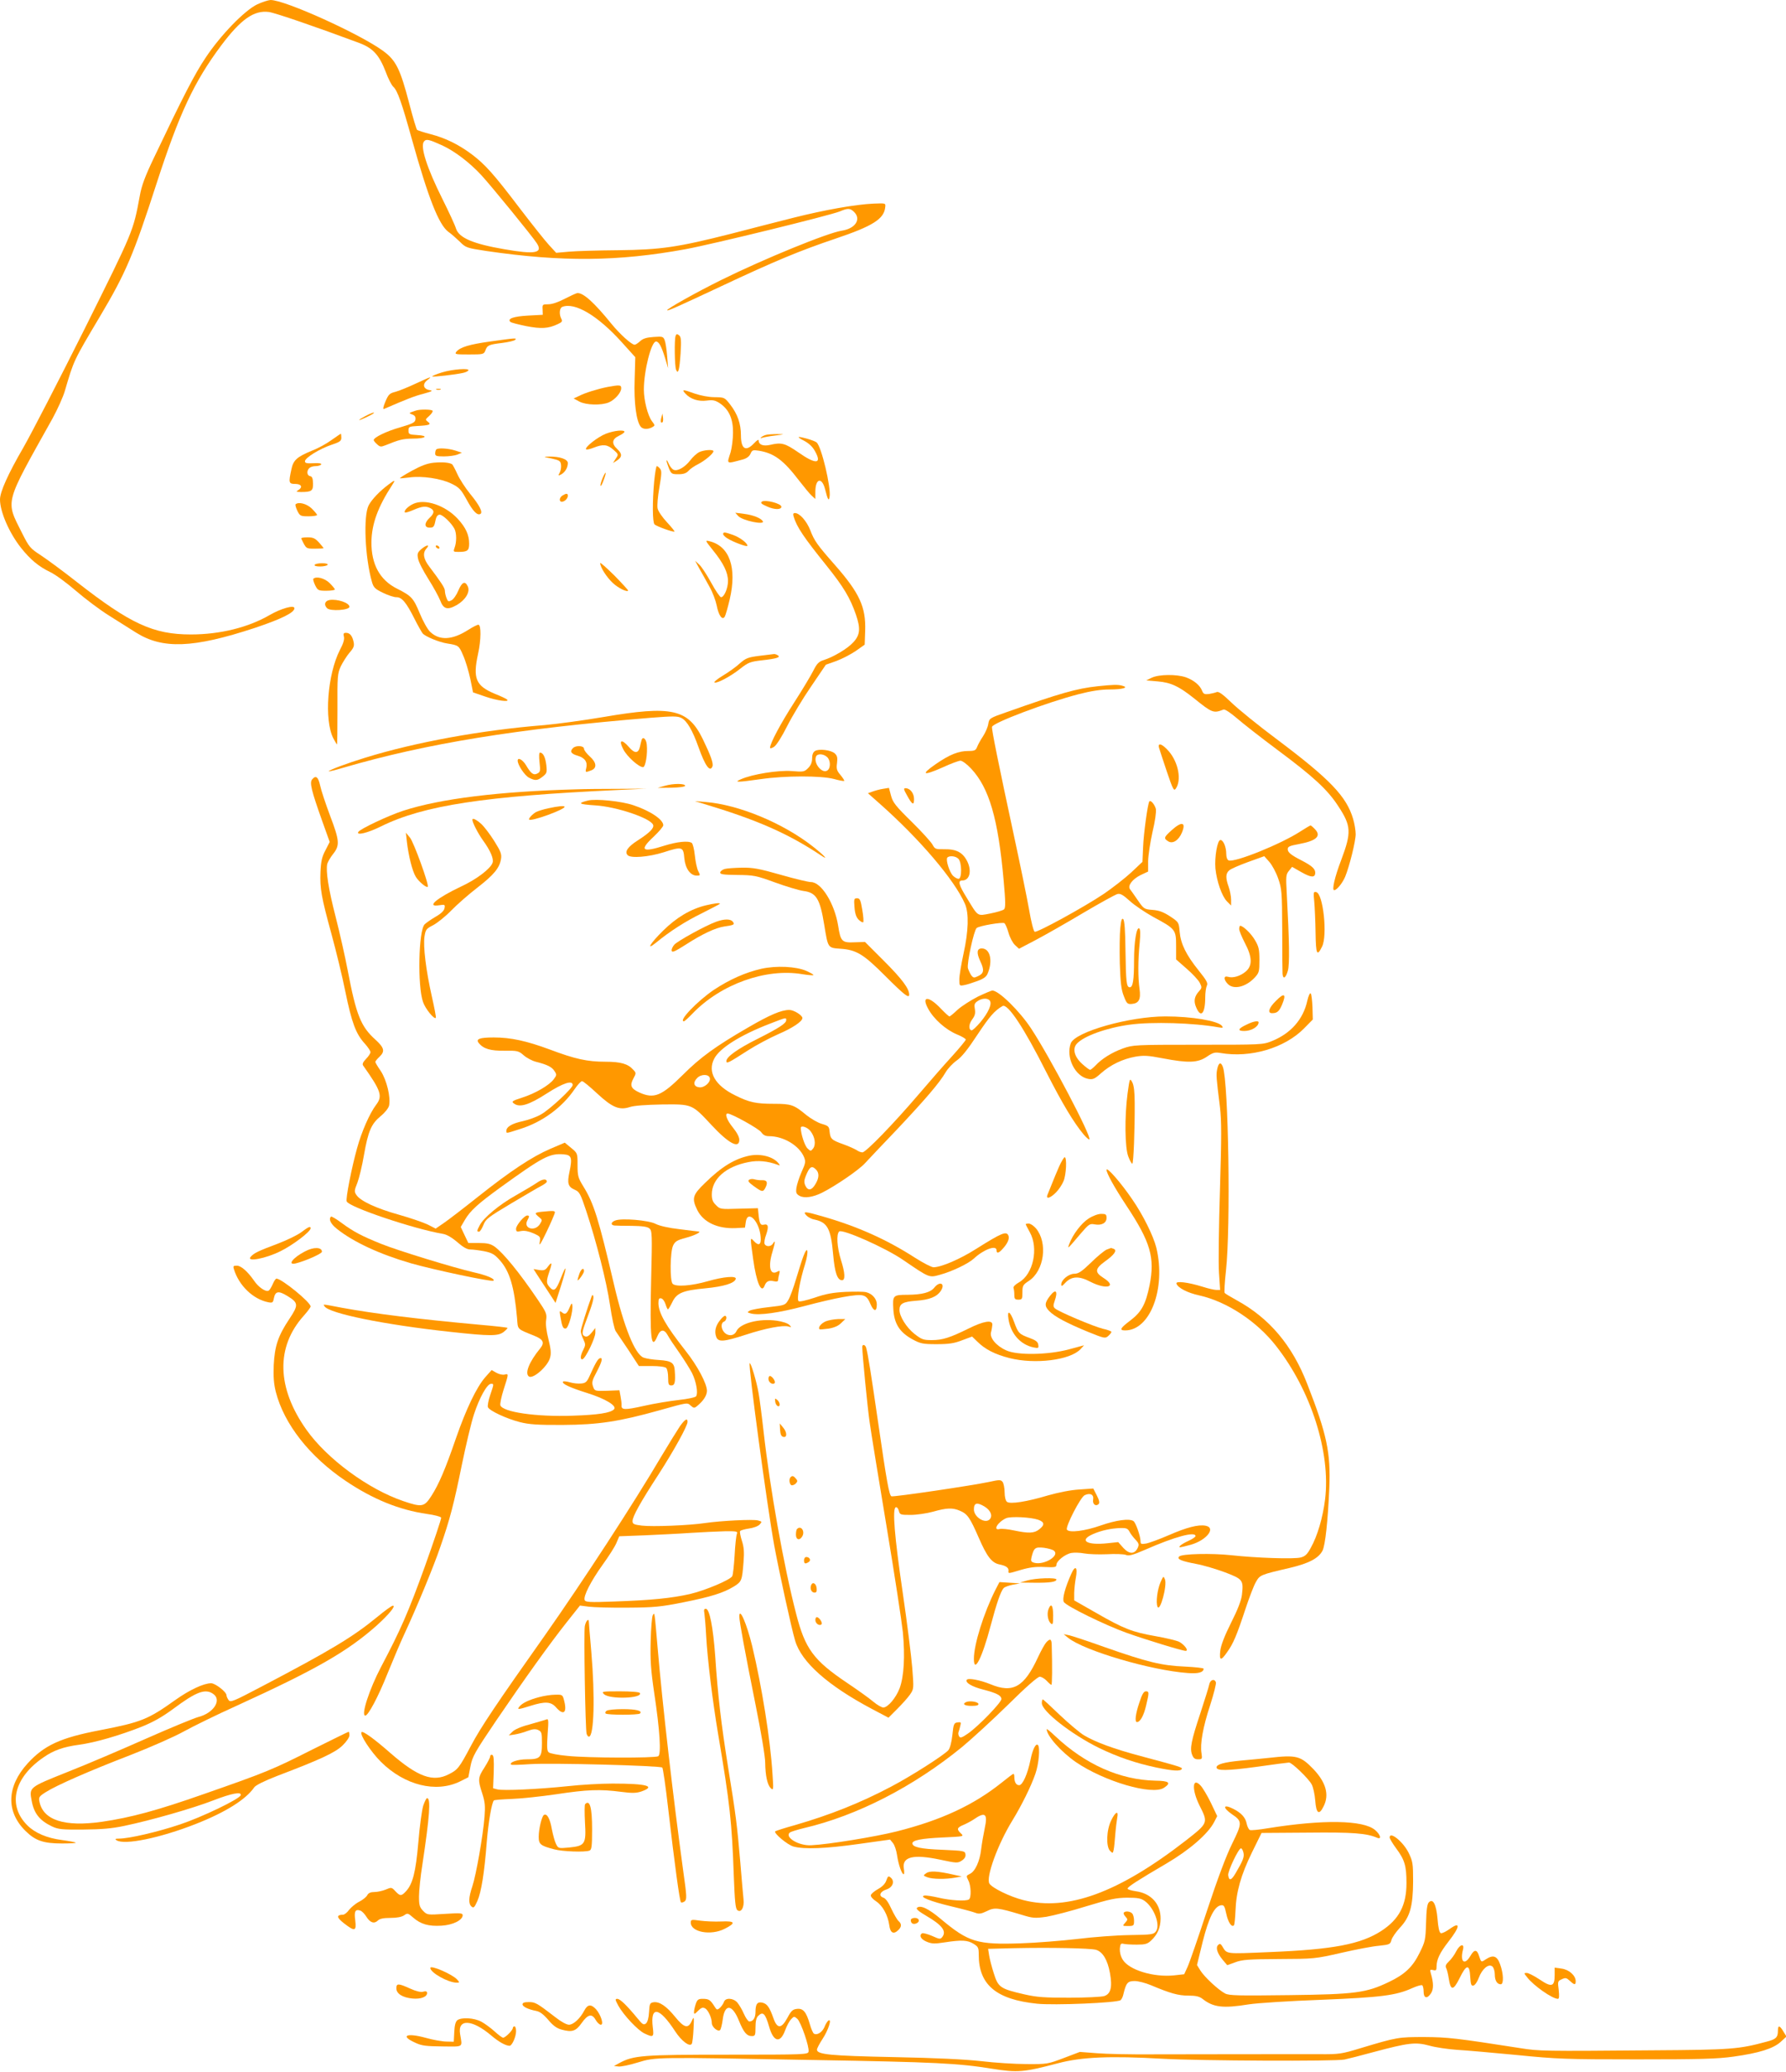 <?xml version="1.0" standalone="no"?>
<!DOCTYPE svg PUBLIC "-//W3C//DTD SVG 20010904//EN"
 "http://www.w3.org/TR/2001/REC-SVG-20010904/DTD/svg10.dtd">
<svg version="1.0" xmlns="http://www.w3.org/2000/svg"
 width="1104pt" height="1280pt" viewBox="0 0 1104 1280"
 preserveAspectRatio="xMidYMid meet">
<g transform="translate(0,1280) scale(0.1,-0.1)"
fill="#ff9800" stroke="none">
<path d="M1590 12773 c-79 -38 -227 -191 -318 -328 -69 -102 -143 -247 -321
-621 -54 -113 -76 -171 -87 -235 -41 -221 -39 -214 -340 -819 -158 -316 -329
-647 -380 -736 -94 -162 -144 -273 -144 -320 0 -76 57 -207 130 -299 58 -73
110 -116 181 -150 30 -14 101 -66 159 -116 58 -50 150 -119 205 -153 55 -35
129 -81 165 -104 165 -104 354 -97 734 28 167 56 246 95 246 122 0 22 -82 -1
-153 -42 -133 -77 -307 -120 -487 -120 -232 0 -373 65 -705 324 -82 65 -182
138 -221 164 -68 44 -74 52 -117 137 -104 208 -113 171 188 710 30 55 65 132
76 170 56 190 51 181 217 460 160 269 207 379 351 825 140 431 231 625 399
850 121 161 202 218 294 206 41 -6 289 -91 560 -192 84 -32 122 -74 162 -177
15 -42 37 -84 47 -93 26 -23 52 -97 115 -324 102 -365 166 -527 225 -572 18
-12 49 -40 71 -61 38 -38 42 -39 166 -58 466 -68 811 -65 1228 11 173 32 895
209 956 234 49 21 64 20 88 -4 45 -45 7 -102 -75 -115 -86 -12 -484 -175 -747
-305 -152 -75 -341 -181 -334 -187 4 -5 58 19 331 147 341 160 489 221 708
295 232 78 302 122 309 195 3 25 3 25 -72 22 -112 -5 -303 -39 -494 -87 -94
-24 -268 -68 -386 -99 -332 -84 -434 -99 -700 -102 -124 -1 -260 -5 -303 -9
l-79 -7 -45 49 c-24 26 -105 128 -180 226 -161 212 -214 271 -296 333 -83 62
-163 101 -255 125 -42 11 -80 23 -84 27 -4 4 -26 77 -48 162 -56 214 -82 267
-161 325 -143 105 -609 316 -697 315 -15 -1 -52 -13 -82 -27z m1145 -872 c77
-36 168 -105 241 -184 60 -65 319 -382 343 -421 38 -60 -12 -69 -201 -36 -193
33 -280 70 -299 127 -6 21 -44 103 -84 183 -97 194 -139 326 -114 356 14 17
30 13 114 -25z"/>
<path d="M3491 10954 c-40 -21 -78 -34 -102 -34 -35 0 -37 -1 -35 -32 l1 -33
-92 -5 c-89 -5 -129 -19 -108 -39 6 -5 50 -16 98 -26 93 -18 137 -15 194 12
27 12 31 18 23 33 -15 28 -12 67 6 74 78 30 219 -54 367 -218 l84 -93 -4 -139
c-5 -140 10 -257 38 -291 14 -16 43 -17 70 -3 19 11 19 11 -2 39 -25 34 -49
127 -49 194 0 116 46 297 75 297 18 0 34 -30 57 -105 l18 -60 -6 74 c-3 40
-10 85 -15 98 -9 24 -13 25 -69 21 -44 -3 -66 -10 -83 -26 -13 -12 -28 -22
-34 -22 -19 0 -91 65 -144 130 -107 132 -175 193 -211 189 -7 -1 -42 -17 -77
-35z"/>
<path d="M4176 10724 c-8 -22 -6 -185 3 -208 13 -33 21 -2 28 101 5 81 3 101
-9 111 -13 10 -17 10 -22 -4z"/>
<path d="M3030 10690 c-129 -18 -185 -35 -209 -63 -12 -16 -6 -17 78 -17 87 0
92 1 101 24 12 33 21 37 103 47 39 5 75 13 81 19 13 13 4 12 -154 -10z"/>
<path d="M2732 10499 c-35 -11 -62 -22 -60 -25 5 -4 142 11 190 22 15 3 30 10
33 15 11 16 -98 8 -163 -12z"/>
<path d="M2570 10430 c-47 -22 -103 -45 -126 -51 -36 -9 -43 -16 -62 -61 -13
-30 -16 -48 -9 -45 143 62 189 80 244 94 57 16 62 19 37 23 -38 7 -44 37 -13
61 35 27 24 23 -71 -21z"/>
<path d="M3755 10409 c-60 -12 -139 -36 -179 -57 l-30 -14 35 -19 c41 -22 136
-25 183 -5 37 16 76 60 76 87 0 21 -8 22 -85 8z"/>
<path d="M2698 10393 c6 -2 18 -2 25 0 6 3 1 5 -13 5 -14 0 -19 -2 -12 -5z"/>
<path d="M4236 10369 c31 -35 81 -51 133 -44 38 5 52 2 81 -17 56 -38 82 -96
81 -181 0 -40 -7 -94 -15 -122 -24 -75 -30 -72 75 -44 23 6 40 18 48 35 10 24
15 25 54 19 93 -16 150 -58 247 -185 32 -41 67 -84 79 -94 l21 -19 0 44 c0 83
40 94 60 17 17 -67 23 -77 28 -48 10 58 -51 315 -81 337 -14 11 -88 33 -108
33 -8 0 6 -11 31 -23 30 -16 53 -37 68 -65 45 -80 5 -83 -103 -7 -83 57 -104
63 -176 46 -40 -9 -69 1 -69 26 0 10 -9 5 -29 -16 -51 -54 -81 -36 -81 50 0
71 -21 131 -66 189 -35 45 -36 45 -97 46 -37 0 -86 10 -122 22 -74 27 -83 27
-59 1z"/>
<path d="M2570 10263 c-45 -15 -45 -15 -22 -24 17 -6 22 -15 20 -31 -2 -18
-18 -26 -93 -48 -86 -24 -165 -63 -165 -79 0 -4 9 -16 21 -26 18 -17 24 -17
52 -6 86 35 107 40 169 41 81 0 101 18 26 22 -49 3 -53 5 -53 28 0 23 4 25 55
28 75 4 88 9 65 26 -17 13 -17 14 8 36 14 13 24 27 21 32 -5 9 -79 10 -104 1z"/>
<path d="M2258 10229 c-21 -11 -38 -22 -38 -24 0 -5 79 32 89 41 12 11 -18 1
-51 -17z"/>
<path d="M4088 10220 c-7 -24 -3 -38 8 -28 3 4 4 17 2 30 l-3 23 -7 -25z"/>
<path d="M3745 10120 c-51 -20 -133 -85 -122 -96 3 -4 24 1 47 10 58 23 85 20
122 -13 32 -28 32 -29 14 -55 l-17 -27 25 16 c33 22 33 41 1 71 -36 33 -32 61
10 81 19 9 35 20 35 25 0 14 -64 8 -115 -12z"/>
<path d="M2049 10081 c-30 -22 -83 -51 -117 -64 -97 -40 -119 -59 -131 -118
-18 -82 -16 -89 24 -89 39 0 48 -21 18 -39 -15 -9 -12 -10 17 -11 66 0 76 7
75 53 -1 31 -5 43 -18 45 -20 4 -23 32 -5 50 7 7 24 12 39 12 15 0 31 5 34 10
4 7 -12 10 -47 8 -41 -2 -53 0 -53 12 0 21 89 76 162 101 54 18 63 24 63 45 0
13 -2 24 -3 24 -2 0 -28 -18 -58 -39z"/>
<path d="M4735 10113 c-11 -3 -24 -9 -30 -15 -7 -6 -4 -7 6 -3 9 3 45 10 80
14 62 8 63 8 14 9 -27 0 -59 -2 -70 -5z"/>
<path d="M2697 10023 c-4 -3 -7 -15 -7 -25 0 -15 8 -18 54 -18 30 0 67 5 83
11 l28 12 -40 13 c-44 14 -108 18 -118 7z"/>
<path d="M4319 10005 c-14 -8 -38 -30 -53 -50 -31 -41 -78 -68 -101 -58 -10 3
-23 20 -31 37 -7 17 -13 26 -14 20 0 -6 7 -28 15 -48 14 -34 18 -36 59 -36 31
0 48 6 62 21 10 12 37 30 59 41 42 21 95 66 95 80 0 13 -63 8 -91 -7z"/>
<path d="M3410 9967 c49 -11 55 -15 58 -39 2 -15 -2 -37 -8 -48 -11 -20 -10
-21 9 -11 24 13 41 42 41 70 0 24 -51 41 -115 40 -39 -1 -39 -1 15 -12z"/>
<path d="M2680 9941 c-39 -4 -78 -19 -133 -49 -44 -24 -77 -45 -75 -47 1 -1
28 1 58 5 78 11 194 -6 260 -38 49 -24 59 -35 95 -100 39 -72 66 -99 85 -87
16 10 -7 55 -65 125 -29 36 -64 90 -78 121 -14 31 -29 59 -33 61 -19 11 -61
14 -114 9z"/>
<path d="M4044 9828 c-12 -129 -11 -255 2 -268 12 -12 117 -50 123 -44 2 2
-19 28 -46 57 -28 30 -54 67 -58 85 -4 18 1 74 11 131 14 82 15 103 4 115 -7
9 -16 16 -20 16 -4 0 -11 -42 -16 -92z"/>
<path d="M3724 9844 c-8 -20 -14 -40 -12 -45 2 -6 11 10 20 36 20 53 14 61 -8
9z"/>
<path d="M2404 9808 c-57 -42 -106 -94 -125 -130 -34 -66 -23 -322 20 -473 10
-35 19 -44 69 -68 31 -15 69 -28 84 -27 32 0 60 -33 111 -135 19 -38 42 -78
49 -88 15 -19 101 -55 153 -63 70 -11 72 -13 98 -74 15 -33 34 -98 44 -144
l17 -84 76 -26 c71 -25 155 -36 134 -18 -5 5 -39 21 -77 36 -116 49 -135 94
-102 246 19 85 20 180 2 180 -7 0 -35 -14 -63 -32 -99 -63 -177 -67 -235 -12
-16 15 -45 67 -65 116 -39 94 -51 106 -140 151 -106 53 -159 150 -158 287 1
112 40 218 128 353 22 33 18 34 -20 5z"/>
<path d="M3478 9739 c-21 -12 -24 -39 -5 -39 17 0 37 20 37 37 0 15 -9 16 -32
2z"/>
<path d="M4710 9701 c-11 -8 -4 -15 33 -31 44 -20 87 -20 87 -1 0 20 -98 45
-120 32z"/>
<path d="M2555 9687 c-33 -15 -61 -44 -52 -53 3 -3 27 4 52 15 53 23 77 26
106 11 26 -14 24 -32 -6 -60 -33 -31 -33 -60 0 -60 26 0 29 4 39 53 4 17 13
27 24 27 19 0 72 -51 91 -87 14 -27 14 -83 1 -117 -9 -25 -8 -26 24 -26 56 0
66 8 66 51 0 54 -21 100 -71 154 -77 83 -202 125 -274 92z"/>
<path d="M1827 9684 c-3 -3 2 -21 11 -40 16 -32 20 -34 70 -34 28 0 52 4 52 8
0 4 -15 22 -33 40 -31 30 -82 43 -100 26z"/>
<path d="M4563 9612 c26 -29 168 -58 152 -32 -12 19 -60 38 -115 45 l-55 7 18
-20z"/>
<path d="M4906 9608 c19 -64 63 -129 204 -304 105 -131 145 -198 181 -302 29
-85 26 -125 -16 -170 -35 -39 -120 -90 -185 -111 -29 -9 -41 -22 -62 -64 -14
-28 -67 -117 -118 -196 -84 -130 -150 -254 -150 -281 0 -6 11 -3 25 6 15 10
48 62 81 128 31 61 97 171 148 245 l91 134 65 23 c35 13 89 41 120 62 l55 39
3 86 c5 146 -35 233 -186 405 -111 126 -128 150 -153 215 -22 57 -66 107 -95
107 -11 0 -13 -6 -8 -22z"/>
<path d="M4470 9500 c0 -5 11 -17 24 -25 35 -23 126 -57 126 -47 0 17 -47 52
-89 67 -51 18 -61 19 -61 5z"/>
<path d="M1862 9473 c31 -65 29 -63 85 -63 29 0 53 1 53 3 0 2 -13 18 -28 35
-24 26 -36 32 -71 32 -24 0 -41 -3 -39 -7z"/>
<path d="M4408 9399 c64 -79 92 -136 92 -189 0 -45 -24 -100 -43 -100 -6 0
-34 40 -61 90 -27 49 -60 100 -74 112 l-25 23 27 -50 c16 -27 43 -77 62 -111
19 -33 38 -85 44 -114 12 -63 35 -95 50 -70 5 8 19 57 31 108 45 195 -1 327
-125 358 -29 7 -28 6 22 -57z"/>
<path d="M2604 9407 c-23 -20 -26 -29 -20 -58 3 -20 32 -76 63 -125 31 -49 64
-109 74 -134 20 -54 45 -61 103 -28 53 31 83 80 68 114 -17 37 -36 29 -59 -25
-11 -27 -30 -54 -42 -60 -19 -10 -22 -9 -31 14 -6 15 -10 35 -10 45 0 17 -23
52 -97 150 -36 47 -42 84 -16 112 23 26 -1 22 -33 -5z"/>
<path d="M2695 9420 c3 -5 11 -10 16 -10 6 0 7 5 4 10 -3 6 -11 10 -16 10 -6
0 -7 -4 -4 -10z"/>
<path d="M3710 9321 c0 -26 41 -89 79 -124 35 -32 88 -57 94 -46 1 2 -37 44
-85 93 -49 48 -88 83 -88 77z"/>
<path d="M1945 9310 c-4 -6 10 -10 34 -10 22 0 43 5 46 10 4 6 -10 10 -34 10
-22 0 -43 -4 -46 -10z"/>
<path d="M1937 9224 c-3 -3 2 -21 11 -40 16 -32 20 -34 70 -34 28 0 52 4 52 8
0 4 -15 22 -33 40 -31 30 -82 43 -100 26z"/>
<path d="M2038 9093 c-30 -5 -38 -29 -16 -51 20 -20 138 -12 138 9 0 24 -73
49 -122 42z"/>
<path d="M2126 8866 c4 -16 -4 -43 -25 -82 -77 -151 -98 -432 -41 -545 11 -21
22 -39 23 -39 2 0 3 98 3 218 -1 204 0 220 21 266 13 26 37 64 54 84 25 28 30
41 25 65 -8 38 -23 57 -47 57 -15 0 -18 -5 -13 -24z"/>
<path d="M4695 8748 c-71 -9 -84 -14 -121 -46 -22 -21 -70 -55 -105 -76 -35
-21 -59 -41 -52 -43 17 -6 101 39 161 87 47 37 61 42 130 50 92 10 120 19 100
31 -7 5 -17 8 -23 8 -5 -1 -46 -6 -90 -11z"/>
<path d="M7120 8613 l-35 -17 71 -6 c82 -7 131 -30 224 -104 114 -92 121 -94
183 -70 9 3 42 -19 83 -54 38 -33 152 -122 254 -198 219 -163 306 -243 371
-343 82 -124 84 -163 19 -336 -40 -105 -58 -185 -43 -185 16 0 51 43 68 83 26
63 65 219 65 263 0 22 -7 65 -16 95 -41 138 -141 243 -467 488 -117 87 -245
191 -286 231 -53 51 -78 69 -90 64 -9 -4 -31 -9 -48 -12 -27 -3 -34 0 -42 19
-13 35 -51 66 -100 84 -57 20 -166 19 -211 -2z"/>
<path d="M6785 8560 c-130 -14 -232 -43 -560 -159 -109 -38 -110 -39 -116 -74
-3 -20 -18 -54 -33 -77 -15 -22 -31 -52 -36 -65 -8 -21 -16 -25 -53 -25 -63 0
-117 -22 -204 -82 -95 -66 -77 -73 45 -19 49 23 99 41 109 41 11 0 41 -22 66
-49 111 -119 167 -308 201 -691 12 -132 12 -168 3 -178 -7 -7 -45 -18 -85 -26
-83 -16 -74 -22 -145 95 -51 82 -58 109 -28 109 44 0 59 57 31 116 -28 57 -67
78 -143 77 -53 -1 -58 1 -72 27 -8 16 -66 80 -129 142 -99 97 -117 120 -128
161 l-13 49 -37 -6 c-20 -3 -49 -11 -65 -17 l-28 -10 70 -62 c248 -219 465
-473 530 -622 25 -58 22 -167 -9 -307 -14 -65 -26 -136 -26 -159 0 -40 1 -41
28 -36 15 2 52 14 82 25 41 15 58 27 66 49 32 78 14 153 -37 153 -31 0 -34
-27 -9 -80 26 -55 22 -75 -16 -92 -23 -11 -28 -10 -41 7 -7 11 -16 30 -20 43
-7 30 37 234 54 248 16 14 159 38 172 30 5 -4 17 -30 25 -59 8 -29 26 -63 40
-76 l25 -23 103 54 c57 30 189 105 293 167 105 62 200 114 212 117 18 5 35 -5
76 -42 29 -27 95 -71 145 -99 138 -74 142 -79 142 -179 l0 -84 65 -57 c36 -31
73 -71 81 -87 14 -28 14 -32 -4 -52 -29 -32 -35 -61 -18 -100 29 -69 56 -39
56 62 0 29 5 62 10 72 8 15 -1 32 -50 93 -78 97 -111 164 -118 239 -5 59 -5
60 -59 96 -40 26 -67 37 -108 40 -52 4 -55 6 -92 60 -21 30 -42 61 -48 68 -16
22 15 62 65 87 l47 22 0 65 c1 36 13 116 27 179 16 66 24 125 21 142 -6 26
-31 57 -40 48 -10 -10 -36 -201 -39 -283 l-4 -91 -70 -66 c-39 -36 -115 -95
-169 -132 -124 -83 -411 -240 -427 -234 -7 3 -22 61 -35 138 -13 74 -55 278
-93 454 -96 447 -139 658 -136 674 5 25 335 150 536 202 77 20 138 29 190 29
82 0 122 12 80 23 -27 8 -57 7 -153 -3z m-861 -1066 c22 -21 23 -124 1 -124
-8 0 -24 9 -34 19 -22 22 -45 96 -36 111 10 15 52 12 69 -6z"/>
<path d="M3731 8370 c-123 -21 -287 -43 -365 -50 -390 -31 -800 -106 -1110
-202 -108 -33 -229 -78 -224 -84 2 -1 42 8 88 22 517 151 1074 241 1900 309
141 11 168 11 192 -1 35 -18 69 -77 106 -181 41 -115 71 -157 86 -118 7 18
-11 68 -60 169 -91 186 -192 208 -613 136z"/>
<path d="M3966 8228 c-2 -7 -7 -26 -10 -41 -10 -44 -33 -44 -69 -2 -45 52 -65
43 -34 -15 23 -45 96 -110 122 -110 15 0 29 82 23 139 -3 35 -24 54 -32 29z"/>
<path d="M7165 8178 c4 -13 25 -78 48 -146 36 -106 43 -121 54 -106 38 52 18
162 -42 232 -41 47 -71 57 -60 20z"/>
<path d="M3542 8178 c-21 -21 -13 -35 28 -47 45 -13 63 -39 54 -76 -7 -28 -6
-29 30 -15 38 14 34 49 -9 87 -19 17 -35 38 -35 47 0 19 -50 22 -68 4z"/>
<path d="M5038 8160 c-12 -7 -18 -23 -18 -46 0 -24 -8 -43 -25 -60 -23 -23
-29 -24 -102 -18 -82 6 -242 -19 -314 -51 -46 -20 -20 -19 123 1 151 22 374
22 453 1 32 -9 61 -14 63 -12 3 2 -8 19 -23 37 -23 27 -26 38 -21 74 4 33 1
45 -14 59 -23 21 -98 30 -122 15z m74 -37 c22 -19 24 -66 4 -82 -31 -26 -89
41 -72 84 7 20 45 19 68 -2z"/>
<path d="M3335 8091 c6 -53 5 -61 -13 -70 -24 -13 -40 -1 -71 52 -21 34 -51
50 -51 27 0 -26 43 -91 70 -105 39 -20 52 -19 85 7 25 20 27 25 22 71 -6 49
-20 77 -39 77 -6 0 -7 -23 -3 -59z"/>
<path d="M1929 7984 c-16 -20 -4 -69 61 -252 l48 -134 -26 -51 c-22 -41 -28
-68 -31 -135 -4 -102 5 -154 69 -387 27 -99 66 -258 85 -353 39 -190 65 -260
119 -319 20 -22 36 -46 36 -54 0 -7 -12 -26 -27 -41 -20 -21 -25 -33 -18 -42
111 -157 121 -188 80 -242 -39 -51 -90 -166 -118 -269 -34 -122 -71 -311 -64
-328 13 -35 417 -171 597 -201 22 -4 55 -23 87 -51 36 -31 60 -45 80 -45 17 0
55 -5 87 -11 48 -10 63 -19 96 -56 61 -69 89 -164 106 -356 6 -75 -4 -65 111
-112 51 -21 60 -41 33 -75 -70 -85 -98 -157 -70 -175 26 -16 116 63 130 116 8
28 5 54 -10 115 -13 51 -18 93 -14 119 5 37 1 47 -52 125 -113 167 -212 288
-267 328 -25 17 -45 22 -97 22 l-65 0 -24 50 -23 49 25 43 c34 58 81 100 217
199 266 192 306 213 392 207 51 -4 57 -19 38 -109 -15 -70 -9 -92 33 -110 29
-13 35 -24 70 -129 64 -193 126 -437 148 -585 11 -77 27 -149 35 -160 8 -11
43 -64 79 -117 l64 -98 79 0 c47 0 83 -5 90 -12 7 -7 12 -34 12 -60 0 -41 3
-48 20 -48 21 0 26 20 21 90 -3 50 -20 62 -97 67 -38 2 -81 9 -96 15 -53 20
-121 188 -183 453 -96 409 -124 499 -190 606 -32 52 -35 64 -35 131 0 73 0 73
-40 106 l-39 32 -89 -38 c-114 -49 -248 -138 -447 -296 -88 -70 -183 -143
-211 -162 l-51 -35 -49 25 c-27 13 -108 41 -179 61 -140 39 -238 85 -262 122
-14 20 -13 28 6 75 11 29 30 107 41 173 26 147 45 191 103 239 27 22 48 49 52
65 11 52 -15 158 -51 213 -19 27 -34 53 -34 57 0 4 11 18 25 31 36 34 31 56
-25 107 -89 80 -118 151 -170 424 -17 90 -51 239 -75 333 -45 174 -62 285 -52
329 4 13 20 41 37 62 41 52 39 81 -20 236 -27 72 -55 156 -61 185 -12 55 -27
66 -50 38z"/>
<path d="M4110 7945 l-45 -13 85 1 c49 1 85 6 85 12 0 15 -74 15 -125 0z"/>
<path d="M3560 7923 c-477 -13 -839 -58 -1067 -132 -92 -30 -266 -112 -278
-131 -15 -24 58 -7 142 35 262 129 638 186 1463 224 l175 8 -170 -1 c-93 0
-213 -1 -265 -3z"/>
<path d="M5607 7885 c32 -58 43 -64 43 -22 0 36 -24 67 -53 67 -13 0 -11 -8
10 -45z"/>
<path d="M3635 7854 c-68 -17 -59 -23 44 -30 132 -8 342 -79 358 -120 8 -20
-21 -49 -94 -96 -63 -40 -84 -71 -63 -92 20 -20 130 -11 222 18 115 37 122 35
128 -36 6 -64 37 -108 77 -108 22 0 23 1 9 28 -8 15 -17 59 -21 97 -4 39 -13
73 -19 77 -22 15 -92 7 -169 -17 -138 -44 -157 -29 -68 54 33 31 61 64 61 72
0 35 -80 89 -185 124 -73 25 -232 41 -280 29z"/>
<path d="M4345 7835 c333 -100 523 -183 728 -319 52 -35 27 -6 -46 52 -185
146 -461 261 -668 277 l-64 5 50 -15z"/>
<path d="M3390 7806 c-30 -6 -64 -17 -76 -23 -23 -13 -49 -41 -43 -47 13 -13
219 62 219 79 0 8 -41 4 -100 -9z"/>
<path d="M2920 7735 c0 -17 35 -85 66 -128 45 -62 67 -113 59 -137 -12 -37
-99 -103 -194 -147 -152 -72 -221 -130 -135 -116 33 5 36 4 32 -17 -2 -16 -20
-34 -55 -54 -29 -17 -59 -38 -68 -47 -38 -37 -45 -382 -10 -480 14 -42 69
-109 79 -98 3 2 -9 63 -25 134 -36 160 -54 308 -45 369 7 43 11 48 54 70 26
14 76 54 112 91 36 37 108 100 160 140 103 80 138 122 147 178 5 30 -2 47 -42
111 -26 41 -62 89 -81 106 -32 28 -54 38 -54 25z"/>
<path d="M7243 7671 c-49 -44 -51 -51 -22 -69 28 -18 65 6 85 54 27 65 -1 71
-63 15z"/>
<path d="M8040 7664 c-119 -78 -408 -195 -445 -180 -9 3 -15 19 -15 40 0 42
-18 86 -36 86 -19 0 -37 -106 -31 -176 8 -79 40 -172 72 -204 l25 -25 0 36 c0
20 -7 56 -15 79 -20 56 -19 83 3 102 9 9 62 32 117 52 l100 36 31 -35 c17 -19
42 -65 55 -103 22 -63 24 -81 25 -317 0 -137 1 -260 2 -272 3 -37 20 -26 33
20 11 41 9 178 -7 477 -6 105 -5 117 13 139 l20 25 58 -33 c60 -34 85 -35 85
-3 0 24 -21 43 -85 76 -65 33 -85 50 -85 69 0 16 10 21 70 32 107 20 139 49
99 91 -12 13 -25 24 -28 24 -3 0 -31 -17 -61 -36z"/>
<path d="M2515 7600 c10 -87 34 -183 55 -217 18 -30 66 -70 74 -62 10 10 -87
277 -110 304 l-25 30 6 -55z"/>
<path d="M4480 7431 c-14 -4 -26 -13 -28 -21 -2 -12 17 -15 105 -16 102 -1
115 -3 233 -46 69 -25 148 -49 177 -53 79 -10 102 -49 128 -210 24 -145 21
-141 102 -147 97 -7 141 -34 272 -165 122 -122 151 -144 151 -118 0 37 -45 97
-156 208 l-117 117 -63 -2 c-80 -4 -88 5 -103 102 -22 137 -104 270 -168 270
-16 0 -100 20 -187 45 -133 38 -172 45 -240 44 -44 -1 -92 -4 -106 -8z"/>
<path d="M8124 7228 c3 -34 7 -120 8 -191 2 -135 9 -149 40 -86 35 68 7 329
-36 337 -17 4 -18 -1 -12 -60z"/>
<path d="M5282 7194 c3 -39 11 -62 26 -77 12 -11 24 -18 28 -15 3 4 1 38 -6
77 -10 61 -15 71 -32 71 -19 0 -20 -5 -16 -56z"/>
<path d="M4362 7206 c-94 -23 -181 -75 -264 -157 -78 -77 -107 -125 -45 -75
89 73 183 133 285 183 61 31 112 57 112 59 0 7 -33 3 -88 -10z"/>
<path d="M6925 7066 c-4 -37 -5 -135 -3 -219 4 -119 9 -163 25 -202 17 -45 22
-50 49 -48 44 4 57 28 48 93 -10 68 -10 179 1 286 5 54 4 83 -3 88 -17 10 -32
-85 -32 -198 0 -120 -7 -166 -26 -166 -21 0 -24 30 -27 227 -1 122 -6 186 -14
194 -8 8 -13 -5 -18 -55z"/>
<path d="M4427 7105 c-66 -24 -235 -117 -258 -141 -11 -12 -19 -29 -17 -38 2
-13 20 -5 83 35 105 68 188 107 244 115 58 8 65 12 50 30 -14 17 -52 17 -102
-1z"/>
<path d="M7660 7060 c0 -11 16 -49 35 -86 46 -87 48 -141 5 -177 -33 -28 -79
-42 -110 -32 -27 8 -27 -18 0 -45 36 -36 110 -19 165 39 28 30 30 38 30 109 0
66 -4 84 -28 124 -23 40 -73 88 -91 88 -3 0 -6 -9 -6 -20z"/>
<path d="M4705 6814 c-96 -22 -194 -65 -291 -129 -101 -68 -224 -195 -186
-195 4 0 28 22 54 49 174 180 452 280 677 242 36 -6 67 -8 69 -6 3 3 -17 14
-43 26 -64 28 -186 34 -280 13z"/>
<path d="M6044 6642 c-43 -22 -99 -58 -124 -80 -24 -23 -47 -42 -51 -42 -4 0
-27 21 -51 46 -77 82 -125 83 -81 2 35 -65 109 -130 178 -159 30 -12 55 -27
55 -32 0 -5 -37 -50 -83 -101 -46 -50 -139 -156 -207 -236 -158 -185 -328
-360 -349 -360 -9 0 -25 6 -36 14 -11 7 -48 24 -82 36 -73 26 -80 33 -85 79
-3 31 -7 35 -48 47 -25 7 -67 32 -95 54 -77 64 -93 70 -202 70 -110 0 -152 9
-238 52 -125 61 -173 145 -130 227 33 65 162 146 344 216 103 40 101 39 101
22 0 -20 -45 -49 -178 -116 -122 -61 -192 -111 -192 -137 0 -18 12 -12 135 67
50 32 133 76 185 99 89 38 150 79 150 100 0 17 -53 50 -81 50 -49 0 -120 -30
-254 -108 -201 -116 -296 -185 -404 -293 -132 -131 -178 -150 -269 -109 -52
24 -60 43 -37 86 18 33 18 35 -1 55 -32 36 -77 49 -171 49 -113 0 -189 17
-343 75 -146 54 -242 75 -348 75 -89 0 -113 -10 -92 -35 29 -36 73 -48 159
-47 80 1 87 -1 118 -28 18 -16 52 -34 75 -40 71 -18 99 -32 115 -57 15 -22 15
-26 -4 -51 -27 -37 -114 -88 -196 -114 -62 -20 -67 -24 -50 -36 35 -27 93 -9
203 62 101 65 160 84 160 52 0 -19 -139 -149 -195 -181 -25 -15 -76 -34 -113
-42 -66 -14 -102 -35 -102 -60 0 -17 -4 -17 87 12 136 43 258 132 336 247 18
26 38 48 45 48 7 0 48 -34 92 -75 95 -88 138 -106 203 -85 27 9 98 14 200 16
186 2 184 3 305 -127 107 -115 172 -149 172 -91 0 17 -15 45 -40 76 -36 44
-52 86 -32 86 24 0 195 -95 208 -116 12 -17 25 -24 48 -24 90 0 186 -58 216
-129 11 -28 10 -37 -15 -92 -15 -34 -29 -78 -32 -98 -4 -31 -1 -38 20 -50 30
-16 83 -8 139 20 85 43 225 139 263 180 22 24 113 120 202 213 175 186 260
285 298 350 13 23 44 56 68 73 31 21 70 70 129 160 76 114 105 148 155 177 32
18 133 -135 271 -409 98 -192 169 -311 231 -385 16 -19 32 -32 35 -30 15 16
-242 506 -360 685 -70 107 -200 235 -240 235 -5 0 -46 -17 -90 -38z m74 -24
c16 -20 -8 -74 -58 -134 -25 -29 -49 -52 -55 -50 -19 5 -17 39 5 68 17 23 20
38 16 63 -5 27 -3 36 16 49 27 19 62 21 76 4z m-1730 -480 c5 -26 -35 -60 -66
-56 -34 4 -40 30 -12 58 25 25 73 24 78 -2z m623 -328 c27 -36 33 -81 16 -105
-15 -19 -16 -19 -35 -1 -17 15 -42 90 -42 127 0 19 43 4 61 -21z m33 -236 c21
-21 20 -52 -4 -91 -23 -39 -46 -42 -62 -8 -8 18 -8 32 2 57 24 60 37 69 64 42z"/>
<path d="M8081 6617 c-25 -115 -102 -202 -218 -249 -57 -23 -62 -23 -458 -23
-393 0 -401 -1 -464 -23 -69 -25 -131 -64 -170 -106 -14 -14 -28 -26 -33 -26
-4 0 -26 16 -48 36 -49 44 -62 94 -34 125 43 48 186 99 327 118 138 19 397 11
547 -16 30 -5 33 -4 23 9 -26 31 -187 58 -349 58 -222 0 -558 -95 -585 -166
-32 -86 26 -205 108 -220 28 -5 39 -1 79 35 60 53 134 88 211 102 52 9 78 8
171 -10 157 -30 216 -28 272 10 38 26 50 29 85 23 184 -32 396 30 516 152 l54
55 -2 76 c-2 42 -6 80 -11 85 -5 5 -14 -15 -21 -45z"/>
<path d="M7887 6616 c-44 -43 -54 -76 -24 -76 32 0 44 11 62 53 28 67 14 76
-38 23z"/>
<path d="M7703 6468 c-51 -24 -55 -38 -12 -38 44 0 88 26 89 53 0 13 -34 7
-77 -15z"/>
<path d="M7524 6194 c-7 -36 -6 -49 17 -234 10 -85 10 -183 0 -512 -7 -223
-10 -454 -6 -512 l7 -106 -23 0 c-13 0 -52 9 -86 20 -90 28 -167 37 -161 19 9
-26 68 -57 142 -73 170 -38 355 -160 473 -311 217 -276 339 -658 304 -948 -14
-113 -47 -227 -89 -301 -21 -39 -34 -52 -62 -59 -40 -11 -276 -3 -429 14 -121
13 -305 9 -322 -8 -16 -16 11 -28 106 -46 44 -8 124 -32 178 -52 110 -42 114
-48 104 -138 -4 -35 -26 -92 -67 -173 -40 -80 -63 -139 -67 -173 -7 -63 4 -65
43 -8 37 51 59 103 113 267 23 69 51 143 64 165 25 44 26 45 211 88 118 28
176 59 201 106 17 34 33 182 42 387 9 219 -15 332 -136 642 -93 241 -235 408
-436 518 -38 21 -72 41 -75 46 -3 4 0 65 8 135 30 271 16 1166 -19 1261 -12
33 -27 27 -35 -14z"/>
<path d="M6970 6044 c-19 -143 -17 -338 5 -391 9 -24 20 -43 24 -43 8 0 16
210 15 375 0 68 -5 109 -15 128 -15 28 -16 26 -29 -69z"/>
<path d="M4634 5660 c-92 -19 -173 -68 -276 -169 -77 -74 -83 -95 -48 -167 37
-75 125 -117 237 -112 l58 3 5 35 c11 79 85 5 92 -94 4 -47 -12 -56 -41 -25
-25 27 -25 29 -5 -113 20 -144 51 -215 71 -160 10 25 25 33 56 26 19 -4 27 -2
27 8 0 7 3 24 7 37 5 21 4 22 -14 13 -43 -23 -56 33 -28 124 17 57 19 77 4 52
-12 -22 -45 -23 -53 -3 -3 8 1 34 10 57 17 50 13 68 -15 61 -21 -5 -27 8 -33
72 l-3 30 -117 -3 c-114 -4 -118 -3 -142 22 -20 19 -26 35 -26 66 0 96 87 173
227 200 59 12 118 6 178 -16 18 -7 19 -6 6 10 -33 40 -108 59 -177 46z"/>
<path d="M6547 5593 c-14 -32 -34 -80 -45 -108 -11 -27 -23 -58 -27 -67 -12
-30 18 -21 53 15 17 17 38 49 46 69 17 40 22 148 7 148 -4 0 -20 -26 -34 -57z"/>
<path d="M6840 5572 c0 -21 47 -106 122 -220 150 -226 178 -322 144 -493 -24
-118 -50 -165 -118 -217 -64 -48 -71 -62 -33 -62 155 0 253 259 193 510 -18
73 -82 203 -150 301 -68 100 -157 202 -158 181z"/>
<path d="M3320 5493 c-19 -13 -79 -49 -132 -79 -102 -57 -199 -138 -223 -185
-18 -34 -18 -39 -4 -39 6 0 18 18 27 41 14 37 29 48 171 133 86 51 171 101
189 110 17 9 32 20 32 25 0 20 -27 17 -60 -6z"/>
<path d="M4631 5511 c-10 -7 -4 -16 29 -40 50 -36 56 -37 70 -12 18 34 12 50
-18 49 -15 -1 -36 2 -47 5 -11 4 -26 3 -34 -2z"/>
<path d="M3348 5313 c-44 -5 -46 -8 -16 -33 21 -17 21 -18 5 -44 -32 -48 -104
-26 -77 24 13 24 13 30 -1 30 -18 0 -69 -61 -69 -82 0 -18 5 -20 31 -14 21 4
46 -1 76 -14 44 -20 45 -21 39 -57 -5 -27 7 -8 43 67 28 58 50 111 51 118 0
12 -9 12 -82 5z"/>
<path d="M4984 5291 c10 -11 32 -23 50 -26 81 -17 102 -56 116 -216 10 -113
26 -159 55 -159 21 0 19 45 -7 126 -24 78 -29 157 -11 175 18 18 286 -100 396
-176 164 -112 160 -110 228 -91 74 20 176 69 209 100 60 56 140 86 140 51 0
-21 13 -19 37 8 30 32 44 63 37 81 -12 32 -40 20 -201 -81 -99 -63 -214 -112
-262 -113 -13 0 -65 27 -115 59 -174 112 -354 193 -570 255 -110 32 -126 33
-102 7z"/>
<path d="M6729 5271 c-44 -28 -97 -97 -119 -156 -13 -35 -13 -35 70 63 51 59
56 63 87 57 43 -8 73 9 73 40 0 22 -5 25 -33 25 -19 0 -52 -12 -78 -29z"/>
<path d="M2046 5283 c-16 -16 -2 -45 37 -76 100 -80 263 -156 456 -212 135
-39 503 -117 511 -108 12 11 -38 33 -122 52 -129 30 -468 134 -570 175 -120
48 -173 76 -245 129 -33 25 -64 43 -67 40z"/>
<path d="M3803 5259 c-27 -10 -30 -28 -5 -31 9 -1 58 -2 108 -2 64 -1 96 -5
108 -16 17 -13 18 -35 11 -315 -9 -365 0 -444 39 -350 18 43 42 45 64 4 9 -17
41 -65 71 -107 30 -43 65 -99 79 -126 26 -53 38 -123 25 -143 -5 -7 -53 -17
-108 -23 -55 -6 -151 -22 -213 -36 -120 -27 -142 -26 -140 3 1 10 -2 35 -6 55
l-7 38 -76 -3 c-76 -2 -77 -2 -87 26 -9 25 -6 38 22 90 34 65 40 91 20 85 -13
-4 -29 -33 -65 -113 -15 -33 -24 -41 -50 -43 -18 -2 -49 1 -69 7 -21 6 -40 8
-43 5 -12 -12 38 -36 146 -70 116 -36 190 -81 168 -102 -22 -22 -99 -34 -255
-39 -225 -8 -431 22 -447 64 -3 9 6 53 20 97 32 99 32 100 6 93 -11 -3 -34 2
-50 11 l-30 17 -40 -45 c-53 -61 -117 -194 -180 -375 -67 -195 -107 -287 -152
-357 -44 -69 -58 -72 -173 -33 -216 73 -471 260 -599 440 -185 260 -191 513
-17 706 23 26 42 51 42 57 0 26 -179 172 -211 172 -5 0 -15 -15 -23 -34 -8
-18 -19 -37 -25 -40 -17 -11 -64 21 -91 62 -40 57 -80 92 -106 92 -22 0 -24
-3 -18 -22 31 -101 118 -185 212 -204 26 -5 30 -3 35 25 9 44 29 47 83 14 69
-42 70 -56 14 -140 -71 -106 -92 -169 -98 -288 -3 -73 1 -118 13 -165 51 -199
209 -400 432 -550 168 -113 330 -179 502 -204 47 -6 86 -17 88 -23 2 -6 -44
-143 -102 -305 -102 -282 -149 -389 -270 -618 -72 -137 -125 -300 -97 -300 18
0 80 116 137 259 35 86 82 197 105 246 75 161 181 417 221 535 60 172 85 269
134 510 25 121 58 261 75 312 33 101 81 188 105 188 19 0 19 1 -5 -70 -11 -32
-17 -66 -14 -74 8 -22 116 -72 199 -93 56 -14 110 -18 265 -17 219 1 348 21
595 90 178 50 173 49 195 29 17 -15 22 -16 37 -4 41 33 62 66 63 95 0 45 -59
156 -133 249 -122 155 -166 233 -167 293 0 26 4 33 17 30 10 -2 21 -18 27 -36
5 -17 12 -32 15 -32 3 1 15 20 26 43 27 58 65 74 205 87 113 11 180 31 188 58
6 21 -76 14 -173 -14 -101 -29 -197 -36 -217 -16 -18 18 -16 198 3 237 12 25
25 33 78 47 53 14 98 36 80 39 -2 0 -54 6 -116 14 -71 8 -126 21 -150 33 -43
23 -211 37 -250 21z"/>
<path d="M6340 5236 c0 -2 12 -24 26 -50 55 -99 21 -259 -67 -309 -23 -13 -37
-27 -34 -35 3 -8 5 -27 5 -43 0 -24 4 -29 25 -29 23 0 25 4 25 45 0 41 3 47
40 71 95 63 118 235 44 324 -14 16 -34 30 -45 30 -10 0 -19 -2 -19 -4z"/>
<path d="M1860 5185 c-25 -18 -90 -49 -145 -70 -118 -44 -147 -58 -166 -81
-27 -33 95 -10 186 36 75 37 185 120 185 141 0 15 -12 10 -60 -26z"/>
<path d="M1885 5068 c-74 -38 -112 -87 -57 -74 58 14 162 60 162 72 0 29 -51
31 -105 2z"/>
<path d="M6840 5079 c-13 -6 -57 -41 -96 -80 -58 -56 -78 -69 -103 -69 -35 0
-81 -38 -81 -66 0 -13 5 -12 24 9 39 42 85 45 155 8 101 -52 170 -32 81 24
-54 34 -52 56 10 101 59 42 77 69 54 78 -9 3 -16 6 -17 5 -1 0 -13 -5 -27 -10z"/>
<path d="M4966 5038 c-9 -23 -29 -87 -45 -140 -16 -54 -37 -112 -48 -130 -19
-32 -21 -33 -119 -44 -56 -6 -109 -16 -120 -22 -17 -10 -16 -11 10 -18 50 -12
169 4 327 46 193 51 326 76 362 66 21 -5 33 -18 47 -52 21 -49 40 -51 40 -3 0
33 -28 66 -66 75 -14 4 -71 4 -127 2 -78 -4 -123 -12 -192 -36 -52 -17 -94
-27 -99 -21 -12 11 8 126 40 227 25 82 17 123 -10 50z"/>
<path d="M3386 4973 c-15 -21 -24 -24 -53 -20 l-35 6 17 -27 c10 -15 40 -62
68 -104 l51 -78 33 103 c39 122 38 148 -1 48 -29 -74 -42 -84 -69 -53 -21 23
-21 36 -1 96 19 55 16 64 -10 29z"/>
<path d="M3581 4929 c-6 -18 -11 -35 -11 -38 1 -12 40 42 40 55 0 25 -18 15
-29 -17z"/>
<path d="M5775 4844 c-24 -30 -75 -43 -165 -44 -90 0 -93 -4 -88 -88 5 -90 38
-143 118 -187 50 -27 64 -30 150 -30 76 0 108 5 157 24 l62 23 32 -31 c48 -48
109 -79 199 -102 158 -40 375 -13 439 55 l22 24 -93 -25 c-130 -35 -321 -38
-389 -6 -62 28 -103 78 -93 112 4 14 7 35 8 46 2 32 -54 23 -148 -24 -114 -56
-160 -71 -226 -71 -53 0 -63 4 -108 39 -49 39 -92 108 -92 147 0 39 21 51 101
57 84 6 130 24 155 62 29 45 -7 62 -41 19z"/>
<path d="M6491 4794 c-34 -44 -36 -63 -6 -94 34 -35 109 -75 243 -130 99 -40
104 -41 123 -24 10 9 19 20 19 25 0 4 -24 13 -52 19 -58 14 -275 106 -297 126
-11 10 -11 19 -2 45 22 62 8 79 -28 33z"/>
<path d="M3657 4790 c-27 -73 -67 -201 -67 -215 0 -9 7 -32 16 -50 14 -30 14
-36 0 -64 -19 -35 -21 -64 -5 -59 19 6 79 131 79 163 l0 30 -23 -29 c-16 -20
-29 -27 -40 -23 -23 9 -21 24 9 104 36 95 46 132 41 146 -3 8 -6 7 -10 -3z"/>
<path d="M3521 4722 c-17 -41 -28 -47 -48 -30 -15 12 -15 9 -9 -27 11 -65 17
-76 34 -73 16 3 45 106 40 143 -2 16 -6 14 -17 -13z"/>
<path d="M2006 4729 c27 -44 370 -114 778 -158 246 -27 296 -27 330 0 15 12
25 23 23 25 -2 2 -79 11 -172 19 -384 35 -649 68 -852 105 -126 24 -116 23
-107 9z"/>
<path d="M6234 4649 c14 -90 74 -157 154 -174 31 -6 33 -5 30 16 -2 18 -15 28
-53 42 -66 24 -71 30 -96 98 -25 69 -45 79 -35 18z"/>
<path d="M4451 4643 c-28 -34 -36 -70 -24 -102 12 -35 46 -32 185 13 119 39
228 60 262 50 19 -6 20 -5 5 10 -9 10 -43 21 -78 26 -109 15 -227 -16 -249
-65 -14 -30 -51 -33 -75 -7 -21 23 -22 58 -2 66 16 6 21 36 6 36 -5 0 -19 -12
-30 -27z"/>
<path d="M5104 4636 c-29 -13 -49 -38 -38 -49 2 -2 28 0 56 4 35 6 60 17 77
34 l26 25 -45 0 c-25 -1 -59 -7 -76 -14z"/>
<path d="M5330 4478 c0 -44 33 -381 46 -468 8 -58 55 -346 104 -640 49 -294
94 -589 101 -655 14 -149 7 -272 -20 -346 -23 -60 -73 -119 -101 -119 -10 0
-38 16 -62 36 -23 20 -96 72 -160 115 -210 141 -261 211 -317 429 -77 297
-161 771 -201 1125 -11 99 -25 206 -31 238 -12 70 -48 191 -55 184 -10 -10
107 -879 152 -1127 29 -156 106 -511 129 -587 39 -133 202 -277 473 -421 l104
-55 54 54 c30 30 66 70 79 89 24 35 24 36 14 165 -6 72 -32 281 -59 465 -51
348 -65 519 -43 527 7 3 15 -7 19 -21 6 -25 10 -26 73 -26 36 0 99 9 139 20
84 24 121 25 165 6 47 -20 62 -41 117 -167 51 -117 80 -155 128 -165 40 -8 57
-20 56 -38 -2 -20 -5 -20 79 5 52 15 90 20 144 17 63 -3 73 -1 73 13 0 24 54
67 93 74 18 3 53 2 79 -3 26 -5 89 -7 140 -5 51 3 104 1 117 -4 19 -8 44 -1
120 32 182 80 311 115 311 84 0 -5 -20 -19 -45 -30 -40 -18 -67 -39 -49 -39 4
0 34 7 66 16 97 28 156 104 91 117 -45 9 -118 -10 -230 -59 -58 -25 -121 -48
-139 -51 -30 -5 -34 -3 -34 15 0 30 -30 116 -44 124 -25 17 -106 6 -201 -27
-99 -35 -197 -47 -210 -26 -10 18 84 201 110 213 35 16 58 3 52 -28 -5 -28 17
-44 34 -27 7 7 4 24 -11 53 l-22 43 -86 -6 c-53 -3 -128 -18 -192 -36 -133
-40 -237 -56 -256 -40 -8 7 -14 31 -14 58 0 26 -6 55 -12 64 -12 15 -19 15
-83 1 -107 -23 -596 -95 -605 -89 -14 8 -29 92 -81 450 -46 316 -63 424 -75
468 -6 20 -24 23 -24 5z m757 -987 c36 -23 50 -55 32 -77 -27 -32 -99 12 -99
60 0 41 19 46 67 17z m331 -81 c39 -14 41 -32 6 -59 -31 -25 -65 -26 -156 -7
-37 8 -77 12 -88 9 -46 -12 -12 44 40 67 30 12 152 6 198 -10z m563 -72 c6
-13 23 -35 37 -50 22 -23 24 -31 15 -51 -19 -41 -52 -41 -89 -1 l-32 36 -66
-7 c-128 -14 -179 17 -91 56 52 23 112 36 172 38 34 1 44 -3 54 -21z m-464
-121 c32 -31 -63 -88 -123 -73 -21 6 -23 11 -18 34 15 59 22 65 77 59 28 -4
57 -12 64 -20z"/>
<path d="M4750 4281 c0 -22 25 -39 38 -27 8 8 -10 38 -26 44 -7 2 -12 -6 -12
-17z"/>
<path d="M4792 4140 c1 -13 9 -25 16 -28 17 -5 15 23 -4 39 -14 11 -15 10 -12
-11z"/>
<path d="M4203 3988 c-16 -24 -67 -106 -113 -183 -173 -294 -489 -778 -719
-1105 -302 -427 -400 -573 -459 -685 -73 -138 -83 -150 -137 -177 -98 -51
-192 -17 -361 130 -99 87 -171 139 -179 130 -14 -13 57 -121 119 -183 147
-146 341 -194 489 -122 l52 26 13 67 c12 61 25 85 159 283 177 260 327 470
437 609 l81 102 55 -7 c30 -4 138 -7 240 -6 163 1 204 5 344 33 171 34 247 58
313 98 48 30 50 37 59 149 5 63 3 93 -10 133 -9 28 -14 55 -11 60 3 5 28 12
55 16 28 4 56 14 66 25 15 17 15 18 -11 25 -32 8 -229 -2 -325 -16 -98 -15
-328 -24 -393 -16 -49 6 -57 10 -57 28 0 28 48 115 160 287 95 147 180 301
180 326 0 26 -16 16 -47 -27z m352 -665 c-4 -10 -11 -70 -14 -133 -4 -63 -10
-121 -15 -129 -15 -24 -168 -88 -262 -110 -111 -25 -233 -38 -467 -46 -154 -6
-178 -4 -183 9 -9 24 38 116 111 218 37 51 76 112 85 134 l18 42 159 6 c87 4
214 10 283 15 69 4 163 9 209 10 76 1 82 -1 76 -16z"/>
<path d="M4822 3965 c2 -29 8 -41 21 -43 24 -5 22 30 -3 59 l-20 24 2 -40z"/>
<path d="M4887 3673 c-11 -10 -8 -41 4 -49 6 -3 18 1 27 9 13 13 13 19 2 31
-14 17 -23 20 -33 9z"/>
<path d="M4927 3353 c-4 -3 -7 -19 -7 -35 0 -33 24 -38 40 -9 17 32 -10 68
-33 44z"/>
<path d="M4970 3160 c0 -22 7 -25 29 -11 16 10 6 31 -15 31 -8 0 -14 -9 -14
-20z"/>
<path d="M6622 3076 c-39 -87 -57 -156 -46 -174 16 -26 255 -143 389 -191 127
-45 344 -111 364 -111 21 0 -7 38 -40 56 -17 8 -83 24 -147 35 -142 25 -195
45 -367 144 l-135 77 0 47 c1 25 5 66 10 91 13 68 -3 83 -28 26z"/>
<path d="M7174 3025 c-20 -46 -30 -126 -19 -152 15 -37 61 131 46 169 -9 22
-10 21 -27 -17z"/>
<path d="M6350 3035 l-45 -13 90 -1 c94 -1 135 5 135 20 0 13 -128 9 -180 -6z"/>
<path d="M6153 2977 c-72 -143 -133 -337 -133 -426 0 -95 51 5 104 206 37 139
62 211 80 231 7 7 32 16 57 21 l44 8 -64 4 -63 4 -25 -48z"/>
<path d="M5014 3006 c-9 -22 2 -46 21 -46 12 0 15 8 13 27 -3 30 -25 42 -34
19z"/>
<path d="M2330 2808 c-150 -123 -287 -205 -710 -427 -179 -94 -195 -101 -207
-85 -7 10 -13 23 -13 30 0 20 -69 74 -95 74 -46 0 -135 -42 -222 -104 -168
-120 -211 -137 -464 -186 -246 -47 -345 -93 -448 -205 -130 -143 -135 -298
-13 -418 61 -60 111 -77 225 -77 50 0 88 2 85 5 -2 3 -40 10 -84 16 -94 12
-168 44 -215 91 -124 124 -84 294 100 420 61 43 123 65 220 78 98 13 249 57
386 111 72 29 127 60 195 110 142 106 199 128 248 93 55 -38 2 -119 -93 -143
-26 -7 -170 -66 -319 -132 -149 -66 -368 -160 -488 -207 -240 -96 -238 -94
-222 -179 14 -77 49 -121 124 -157 40 -19 62 -21 195 -20 113 1 176 6 255 23
163 34 422 108 548 157 114 44 177 56 170 32 -8 -24 -241 -136 -377 -181 -134
-45 -313 -87 -375 -87 -24 0 -27 -3 -16 -10 49 -32 270 14 489 100 186 73 311
152 362 226 9 14 62 40 144 72 266 101 356 143 402 187 25 24 43 51 43 63 0
12 -2 22 -5 22 -3 0 -104 -50 -225 -110 -245 -124 -287 -141 -668 -274 -293
-103 -454 -146 -632 -172 -231 -33 -363 10 -386 124 -6 27 -2 33 37 58 67 43
270 132 522 229 126 49 276 115 333 147 58 32 205 104 327 159 493 225 686
336 867 497 75 68 120 123 98 121 -7 0 -51 -32 -98 -71z"/>
<path d="M6481 2857 c-11 -29 -3 -73 15 -88 12 -10 14 -1 14 50 0 63 -13 80
-29 38z"/>
<path d="M4354 2833 c2 -16 8 -77 11 -138 8 -147 39 -400 74 -609 73 -431 85
-542 97 -879 6 -154 10 -200 22 -209 23 -19 44 18 38 67 -2 22 -12 126 -20
230 -20 230 -26 283 -76 590 -41 257 -63 439 -79 683 -13 178 -35 292 -58 292
-11 0 -13 -7 -9 -27z"/>
<path d="M4035 2820 c-5 -8 -11 -80 -13 -160 -3 -118 1 -178 22 -320 35 -232
44 -379 25 -391 -20 -12 -435 -11 -560 2 -57 5 -110 15 -117 22 -11 9 -12 32
-7 111 7 94 6 99 -11 91 -11 -4 -57 -17 -102 -30 -51 -13 -92 -31 -105 -45
l-22 -22 35 5 c19 3 55 12 80 22 33 12 50 14 67 6 21 -10 23 -17 23 -80 0 -90
-10 -101 -94 -101 -56 0 -111 -19 -96 -33 3 -3 55 -1 115 3 123 9 805 -9 819
-21 4 -4 21 -117 36 -251 41 -353 71 -572 79 -581 4 -4 14 -1 23 5 14 12 14
29 -8 183 -64 467 -129 1033 -159 1385 -20 230 -18 219 -30 200z"/>
<path d="M4570 2812 c0 -29 36 -224 100 -543 35 -173 60 -323 60 -360 1 -79
13 -137 35 -158 16 -15 17 -9 10 89 -13 213 -66 541 -125 788 -34 140 -80 246
-80 184z"/>
<path d="M5040 2791 c0 -22 25 -39 38 -27 8 8 -10 38 -26 44 -7 2 -12 -6 -12
-17z"/>
<path d="M3615 2753 c-7 -39 3 -635 11 -665 3 -10 9 -18 14 -18 32 0 39 244
15 525 -8 94 -15 176 -15 183 0 27 -18 9 -25 -25z"/>
<path d="M6602 2681 c99 -80 514 -202 741 -218 63 -5 97 4 97 27 0 4 -53 10
-117 13 -141 6 -230 27 -497 121 -104 37 -203 70 -220 73 l-31 6 27 -22z"/>
<path d="M6467 2652 c-9 -10 -32 -51 -51 -92 -85 -184 -155 -224 -294 -166
-64 26 -138 40 -146 27 -11 -17 33 -43 101 -60 85 -22 113 -37 113 -59 0 -21
-145 -171 -207 -213 -36 -25 -47 -29 -54 -18 -5 8 -7 20 -4 27 3 8 8 25 11 39
6 22 4 24 -17 21 -22 -3 -25 -9 -32 -78 -5 -46 -15 -82 -25 -94 -28 -31 -230
-160 -352 -224 -191 -101 -377 -175 -594 -238 -65 -18 -121 -36 -124 -39 -11
-11 76 -84 113 -94 66 -18 199 -13 404 16 l193 27 18 -22 c10 -12 21 -46 25
-74 8 -56 29 -118 41 -118 4 0 4 16 1 35 -12 73 58 90 224 55 103 -22 109 -22
134 -6 18 12 25 24 23 39 -3 21 -9 22 -143 28 -133 5 -185 16 -185 40 0 19 56
30 187 36 131 6 133 6 113 25 -28 26 -25 36 16 53 19 8 47 23 62 33 72 50 89
37 69 -54 -8 -38 -18 -96 -22 -129 -8 -74 -37 -138 -70 -153 -23 -11 -23 -13
-10 -39 18 -33 20 -109 4 -119 -20 -12 -115 -6 -187 11 -38 9 -78 15 -88 13
-35 -7 38 -36 168 -67 68 -16 135 -34 149 -40 21 -8 36 -5 69 11 48 24 66 22
213 -22 71 -22 83 -23 155 -13 42 7 154 36 247 65 145 44 182 52 252 53 68 0
86 -4 110 -21 58 -43 96 -147 69 -186 -14 -20 -25 -22 -163 -24 -81 -1 -227
-12 -323 -24 -96 -11 -254 -24 -351 -27 -269 -9 -322 7 -493 150 -77 65 -128
89 -148 69 -7 -7 13 -23 59 -50 96 -56 124 -93 99 -128 -13 -17 -16 -17 -65 5
-28 12 -56 19 -61 16 -21 -13 -8 -37 28 -52 31 -13 48 -14 112 -4 105 16 140
14 178 -9 29 -18 32 -24 32 -68 0 -185 108 -276 360 -302 104 -11 496 5 517
22 6 5 14 21 17 36 17 71 26 82 70 82 22 0 68 -12 101 -26 119 -50 168 -64
230 -64 47 0 68 -5 88 -20 67 -53 127 -60 287 -34 52 8 253 21 445 28 372 15
465 27 564 72 29 13 57 21 62 18 5 -3 9 -21 9 -40 0 -41 22 -46 46 -9 16 25
16 64 -2 124 -6 21 -4 23 14 19 19 -5 22 -2 22 23 0 42 21 85 73 152 73 93 77
129 7 78 -23 -16 -47 -28 -54 -25 -9 3 -16 35 -20 87 -8 91 -28 130 -54 103
-10 -10 -15 -46 -17 -127 -3 -106 -6 -116 -40 -185 -42 -86 -91 -133 -190
-180 -140 -67 -206 -76 -616 -81 -315 -4 -371 -3 -396 10 -42 22 -128 102
-153 142 l-21 34 35 143 c38 151 73 220 113 226 18 3 23 -4 33 -52 11 -52 33
-86 47 -72 4 3 8 44 10 90 4 117 34 222 102 361 l59 120 288 2 c278 3 362 -4
427 -32 29 -12 20 20 -13 48 -73 62 -321 66 -663 11 -54 -9 -104 -14 -111 -11
-7 3 -16 21 -20 40 -7 37 -33 66 -83 91 -63 32 -68 8 -7 -34 64 -43 63 -54 0
-182 -37 -75 -89 -214 -155 -413 -54 -165 -108 -321 -120 -347 l-21 -46 -63
-7 c-126 -13 -278 33 -317 97 -13 21 -19 46 -18 68 3 29 6 34 23 30 11 -3 48
-5 82 -5 52 0 66 4 88 25 40 37 58 78 59 135 1 91 -58 157 -154 170 -28 4 -50
11 -50 16 0 11 64 52 240 155 143 84 257 183 295 256 l19 37 -39 82 c-22 45
-50 92 -63 106 -52 57 -57 -23 -7 -123 54 -107 54 -107 -85 -216 -415 -322
-731 -438 -1004 -368 -84 21 -193 75 -210 102 -23 38 51 242 142 390 57 93
115 210 142 288 22 63 30 163 16 178 -13 13 -33 -26 -46 -91 -18 -89 -49 -157
-70 -157 -19 0 -30 19 -30 51 0 10 -2 19 -6 19 -3 0 -35 -24 -72 -54 -174
-139 -373 -232 -651 -302 -127 -32 -419 -80 -526 -85 -77 -5 -168 50 -132 79
7 5 46 17 87 27 329 77 677 256 977 501 59 49 187 166 284 261 109 108 183
173 196 173 11 0 30 -11 43 -25 13 -14 26 -25 29 -25 5 0 6 112 2 248 -1 36
-10 40 -34 14z m1219 -1298 c7 -26 -2 -49 -49 -129 -26 -44 -40 -48 -45 -11
-3 25 64 166 79 166 5 0 12 -12 15 -26z m-911 -601 c42 -13 71 -62 86 -143 16
-89 5 -130 -36 -143 -17 -5 -113 -10 -215 -10 -156 0 -200 3 -279 21 -148 34
-161 43 -188 130 -13 40 -26 91 -29 112 l-6 39 158 4 c227 5 474 0 509 -10z"/>
<path d="M7475 2393 c-3 -16 -28 -95 -55 -178 -57 -171 -66 -219 -51 -257 8
-21 17 -28 37 -28 25 0 26 2 21 37 -10 57 9 163 54 299 22 69 38 132 35 140
-9 24 -35 16 -41 -13z"/>
<path d="M3733 2333 c33 -34 243 -27 222 7 -4 6 -56 10 -123 10 -111 0 -115
-1 -99 -17z"/>
<path d="M7043 2281 c-24 -70 -30 -121 -15 -121 20 0 42 40 56 100 20 83 20
90 -1 90 -13 0 -24 -19 -40 -69z"/>
<path d="M3332 2314 c-61 -16 -103 -36 -121 -58 -17 -20 -9 -20 67 4 92 29
128 27 160 -10 45 -51 68 -33 50 39 -10 41 -11 41 -57 40 -25 0 -70 -7 -99
-15z"/>
<path d="M6440 2277 c0 -50 182 -192 352 -276 120 -58 226 -94 357 -122 103
-21 147 -24 156 -9 6 10 -11 15 -254 80 -165 44 -277 85 -350 128 -25 15 -92
71 -148 124 -56 54 -104 98 -107 98 -3 0 -6 -10 -6 -23z"/>
<path d="M5973 2284 c-28 -12 -11 -24 33 -24 32 0 44 4 42 13 -5 13 -54 20
-75 11z"/>
<path d="M3750 2230 c-8 -5 -11 -13 -6 -17 10 -10 202 -10 212 0 17 17 -24 27
-106 27 -47 0 -92 -4 -100 -10z"/>
<path d="M6470 2116 c0 -40 89 -140 180 -203 176 -120 472 -207 545 -159 47
31 32 43 -54 44 -218 5 -432 100 -618 275 -29 28 -53 47 -53 43z"/>
<path d="M3030 1948 c0 -7 -16 -38 -35 -68 -41 -63 -42 -76 -14 -161 17 -53
19 -78 14 -144 -9 -116 -52 -360 -75 -429 -24 -71 -25 -109 -5 -126 13 -11 18
-5 36 35 24 55 43 171 58 365 10 124 31 243 44 256 3 3 52 7 109 9 57 2 181
15 276 29 191 29 271 32 401 15 69 -9 94 -8 125 2 94 33 34 49 -178 49 -72 0
-196 -7 -276 -16 -183 -19 -399 -29 -435 -20 l-27 7 4 101 c2 74 0 102 -9 105
-7 3 -13 -1 -13 -9z"/>
<path d="M7845 1939 c-38 -4 -118 -12 -176 -17 -103 -10 -149 -23 -149 -42 0
-22 65 -21 244 3 105 15 197 27 204 27 18 0 120 -98 140 -135 9 -16 19 -61 22
-100 6 -81 24 -93 52 -35 36 71 14 148 -63 229 -80 83 -105 89 -274 70z"/>
<path d="M2616 1643 c-8 -27 -22 -127 -30 -225 -16 -186 -35 -259 -77 -304
-28 -30 -36 -30 -65 1 -23 25 -25 25 -60 10 -20 -8 -51 -15 -70 -15 -23 0 -37
-6 -44 -20 -6 -11 -28 -29 -50 -40 -22 -11 -49 -34 -62 -50 -12 -17 -29 -30
-37 -30 -43 -1 -41 -17 5 -53 67 -52 78 -50 70 17 -8 57 0 72 32 61 9 -3 26
-20 37 -38 23 -37 48 -45 71 -23 11 11 34 16 77 16 41 0 70 6 85 16 21 15 24
14 56 -14 47 -41 96 -55 175 -50 70 4 131 34 131 65 0 13 -15 14 -109 8 -109
-7 -110 -7 -135 18 -22 23 -26 35 -26 89 0 35 9 124 21 198 45 299 53 410 29
410 -5 0 -15 -21 -24 -47z"/>
<path d="M3617 1653 c-4 -3 -4 -54 -1 -112 8 -135 1 -146 -98 -156 -66 -6 -67
-6 -81 22 -8 15 -19 57 -26 92 -11 64 -30 99 -49 87 -13 -8 -32 -87 -32 -135
0 -46 11 -55 95 -77 51 -14 191 -19 219 -8 13 5 16 26 16 131 0 136 -14 186
-43 156z"/>
<path d="M6869 1553 c-30 -60 -33 -163 -7 -189 16 -16 17 -16 22 7 3 13 7 56
10 95 3 39 9 85 12 102 10 48 -11 39 -37 -15z"/>
<path d="M8590 1447 c0 -7 18 -37 40 -67 53 -71 64 -108 64 -215 0 -137 -46
-224 -155 -295 -128 -83 -299 -115 -688 -131 -285 -12 -265 -14 -297 38 -9 14
-15 15 -24 6 -17 -16 -6 -51 28 -92 l28 -33 50 18 c42 16 82 19 269 20 217 1
223 1 385 38 91 21 196 41 234 44 66 7 70 9 77 35 4 16 28 50 52 76 63 67 81
132 82 286 0 112 -2 124 -28 178 -34 68 -117 135 -117 94z"/>
<path d="M5725 1226 c-20 -14 -19 -15 8 -25 32 -12 113 -13 172 -2 l40 7 -50
11 c-100 23 -149 25 -170 9z"/>
<path d="M5479 1182 c-7 -21 -25 -39 -52 -54 -23 -13 -43 -30 -44 -38 -2 -8
13 -25 32 -37 41 -27 73 -85 82 -148 6 -49 27 -59 57 -29 20 20 20 38 0 55 -8
7 -28 41 -44 75 -18 40 -35 64 -49 69 -32 10 -22 38 19 51 39 13 53 51 25 74
-13 11 -17 8 -26 -18z"/>
<path d="M6947 983 c-4 -3 0 -15 10 -25 15 -17 15 -19 -2 -38 -18 -20 -17 -20
18 -20 35 0 37 2 37 33 0 18 -5 38 -12 45 -13 13 -41 16 -51 5z"/>
<path d="M5630 936 c0 -19 14 -28 34 -20 25 10 19 34 -9 34 -15 0 -25 -6 -25
-14z"/>
<path d="M4270 921 c0 -59 124 -82 210 -38 71 36 65 49 -21 45 -41 -2 -100 1
-131 5 -54 8 -58 7 -58 -12z"/>
<path d="M9001 743 c-10 -21 -31 -49 -45 -62 -18 -17 -23 -28 -17 -40 5 -9 12
-37 16 -63 12 -79 28 -79 67 -1 42 87 62 90 66 10 3 -48 6 -58 20 -55 9 2 24
23 33 48 21 56 61 89 84 70 8 -7 15 -28 15 -49 0 -38 14 -61 37 -61 19 0 17
65 -4 123 -19 53 -43 61 -89 31 -28 -19 -28 -19 -41 20 -13 43 -30 43 -54 1
-36 -61 -65 -37 -46 38 11 42 -19 35 -42 -10z"/>
<path d="M2660 641 c0 -29 110 -91 163 -91 19 0 19 1 2 20 -29 32 -165 91
-165 71z"/>
<path d="M9610 598 c0 -73 -18 -79 -92 -29 -33 22 -70 41 -80 41 -19 0 -19 -1
2 -27 40 -52 156 -133 190 -133 8 0 9 17 5 55 -7 52 -6 55 19 66 23 11 29 9
49 -9 29 -27 37 -28 37 -3 0 35 -41 72 -88 78 l-42 6 0 -45z"/>
<path d="M2450 515 c0 -33 38 -57 99 -63 52 -5 91 10 91 34 0 10 -7 13 -25 8
-15 -4 -44 3 -81 20 -71 32 -84 33 -84 1z"/>
<path d="M3822 408 c32 -58 121 -153 162 -172 55 -26 59 -23 51 39 -16 135 41
124 138 -25 39 -60 90 -99 103 -78 4 6 9 48 11 92 4 78 3 80 -11 49 -22 -49
-47 -43 -103 26 -54 66 -96 95 -133 90 -23 -4 -25 -9 -28 -61 -2 -36 -9 -61
-19 -70 -14 -11 -21 -7 -52 31 -66 80 -108 121 -125 121 -15 0 -14 -5 6 -42z"/>
<path d="M4301 419 c-6 -18 -11 -40 -11 -50 0 -16 3 -15 25 7 20 20 29 23 44
15 19 -11 41 -59 41 -91 0 -24 38 -56 51 -43 5 5 12 33 16 62 12 103 59 100
101 -5 29 -71 48 -94 79 -94 21 0 23 4 23 54 0 36 5 60 16 70 30 30 44 17 68
-65 27 -96 69 -106 99 -24 10 28 27 59 37 69 18 19 20 19 39 2 22 -20 75 -174
69 -202 -3 -18 -21 -19 -498 -19 -526 0 -584 -4 -672 -52 l-33 -18 28 -3 c15
-2 69 9 120 25 112 34 104 33 1092 15 749 -13 889 -20 1098 -54 158 -25 194
-22 407 34 146 39 324 46 643 28 233 -13 1070 -17 1128 -5 19 4 99 24 179 46
217 58 260 63 345 40 38 -11 115 -22 170 -26 55 -3 222 -18 370 -32 250 -25
306 -27 745 -27 392 0 496 3 596 17 158 22 246 50 291 91 l36 33 -19 31 c-23
39 -34 41 -34 5 0 -42 -12 -53 -71 -68 -170 -46 -217 -50 -699 -53 -687 -6
-706 -5 -820 13 -398 62 -449 68 -595 69 -161 0 -169 -1 -395 -69 -118 -36
-133 -38 -255 -37 -153 0 -700 0 -1035 -1 -129 -1 -282 2 -340 7 l-105 8 -100
-38 c-98 -37 -103 -38 -230 -37 -71 0 -197 8 -280 18 -100 11 -280 20 -540 25
-393 8 -475 16 -475 46 0 8 16 38 35 67 35 53 59 127 36 113 -6 -4 -18 -22
-25 -41 -14 -32 -46 -52 -65 -40 -5 3 -17 29 -25 58 -22 76 -41 99 -79 95 -27
-3 -36 -11 -60 -56 -37 -68 -63 -68 -86 -2 -24 68 -39 89 -67 96 -32 8 -44 -7
-44 -57 0 -36 -14 -59 -38 -59 -7 0 -22 21 -34 48 -11 26 -30 57 -41 70 -26
28 -73 30 -82 3 -3 -10 -14 -26 -24 -36 -19 -16 -20 -15 -37 12 -24 37 -33 43
-71 43 -26 0 -33 -5 -42 -31z"/>
<path d="M3230 416 c0 -14 34 -31 86 -41 21 -4 45 -22 73 -55 30 -36 53 -52
82 -60 65 -18 89 -10 124 40 39 55 64 61 87 20 9 -16 24 -30 32 -30 20 0 0 62
-30 96 -31 33 -52 30 -72 -8 -26 -50 -68 -88 -95 -88 -15 0 -51 20 -86 48
-112 86 -122 92 -162 92 -27 0 -39 -4 -39 -14z"/>
<path d="M2827 318 c-11 -9 -17 -31 -19 -73 l-3 -60 -45 1 c-25 0 -82 10 -128
23 -120 33 -162 13 -63 -31 38 -18 67 -21 166 -22 134 -1 123 -9 109 77 -16
95 74 91 192 -9 47 -40 90 -64 114 -64 15 0 40 56 40 90 0 16 -4 30 -10 30 -5
0 -10 -5 -10 -10 0 -14 -46 -60 -60 -60 -6 0 -29 17 -53 39 -23 21 -60 48 -82
60 -45 24 -122 28 -148 9z"/>
</g>
</svg>
